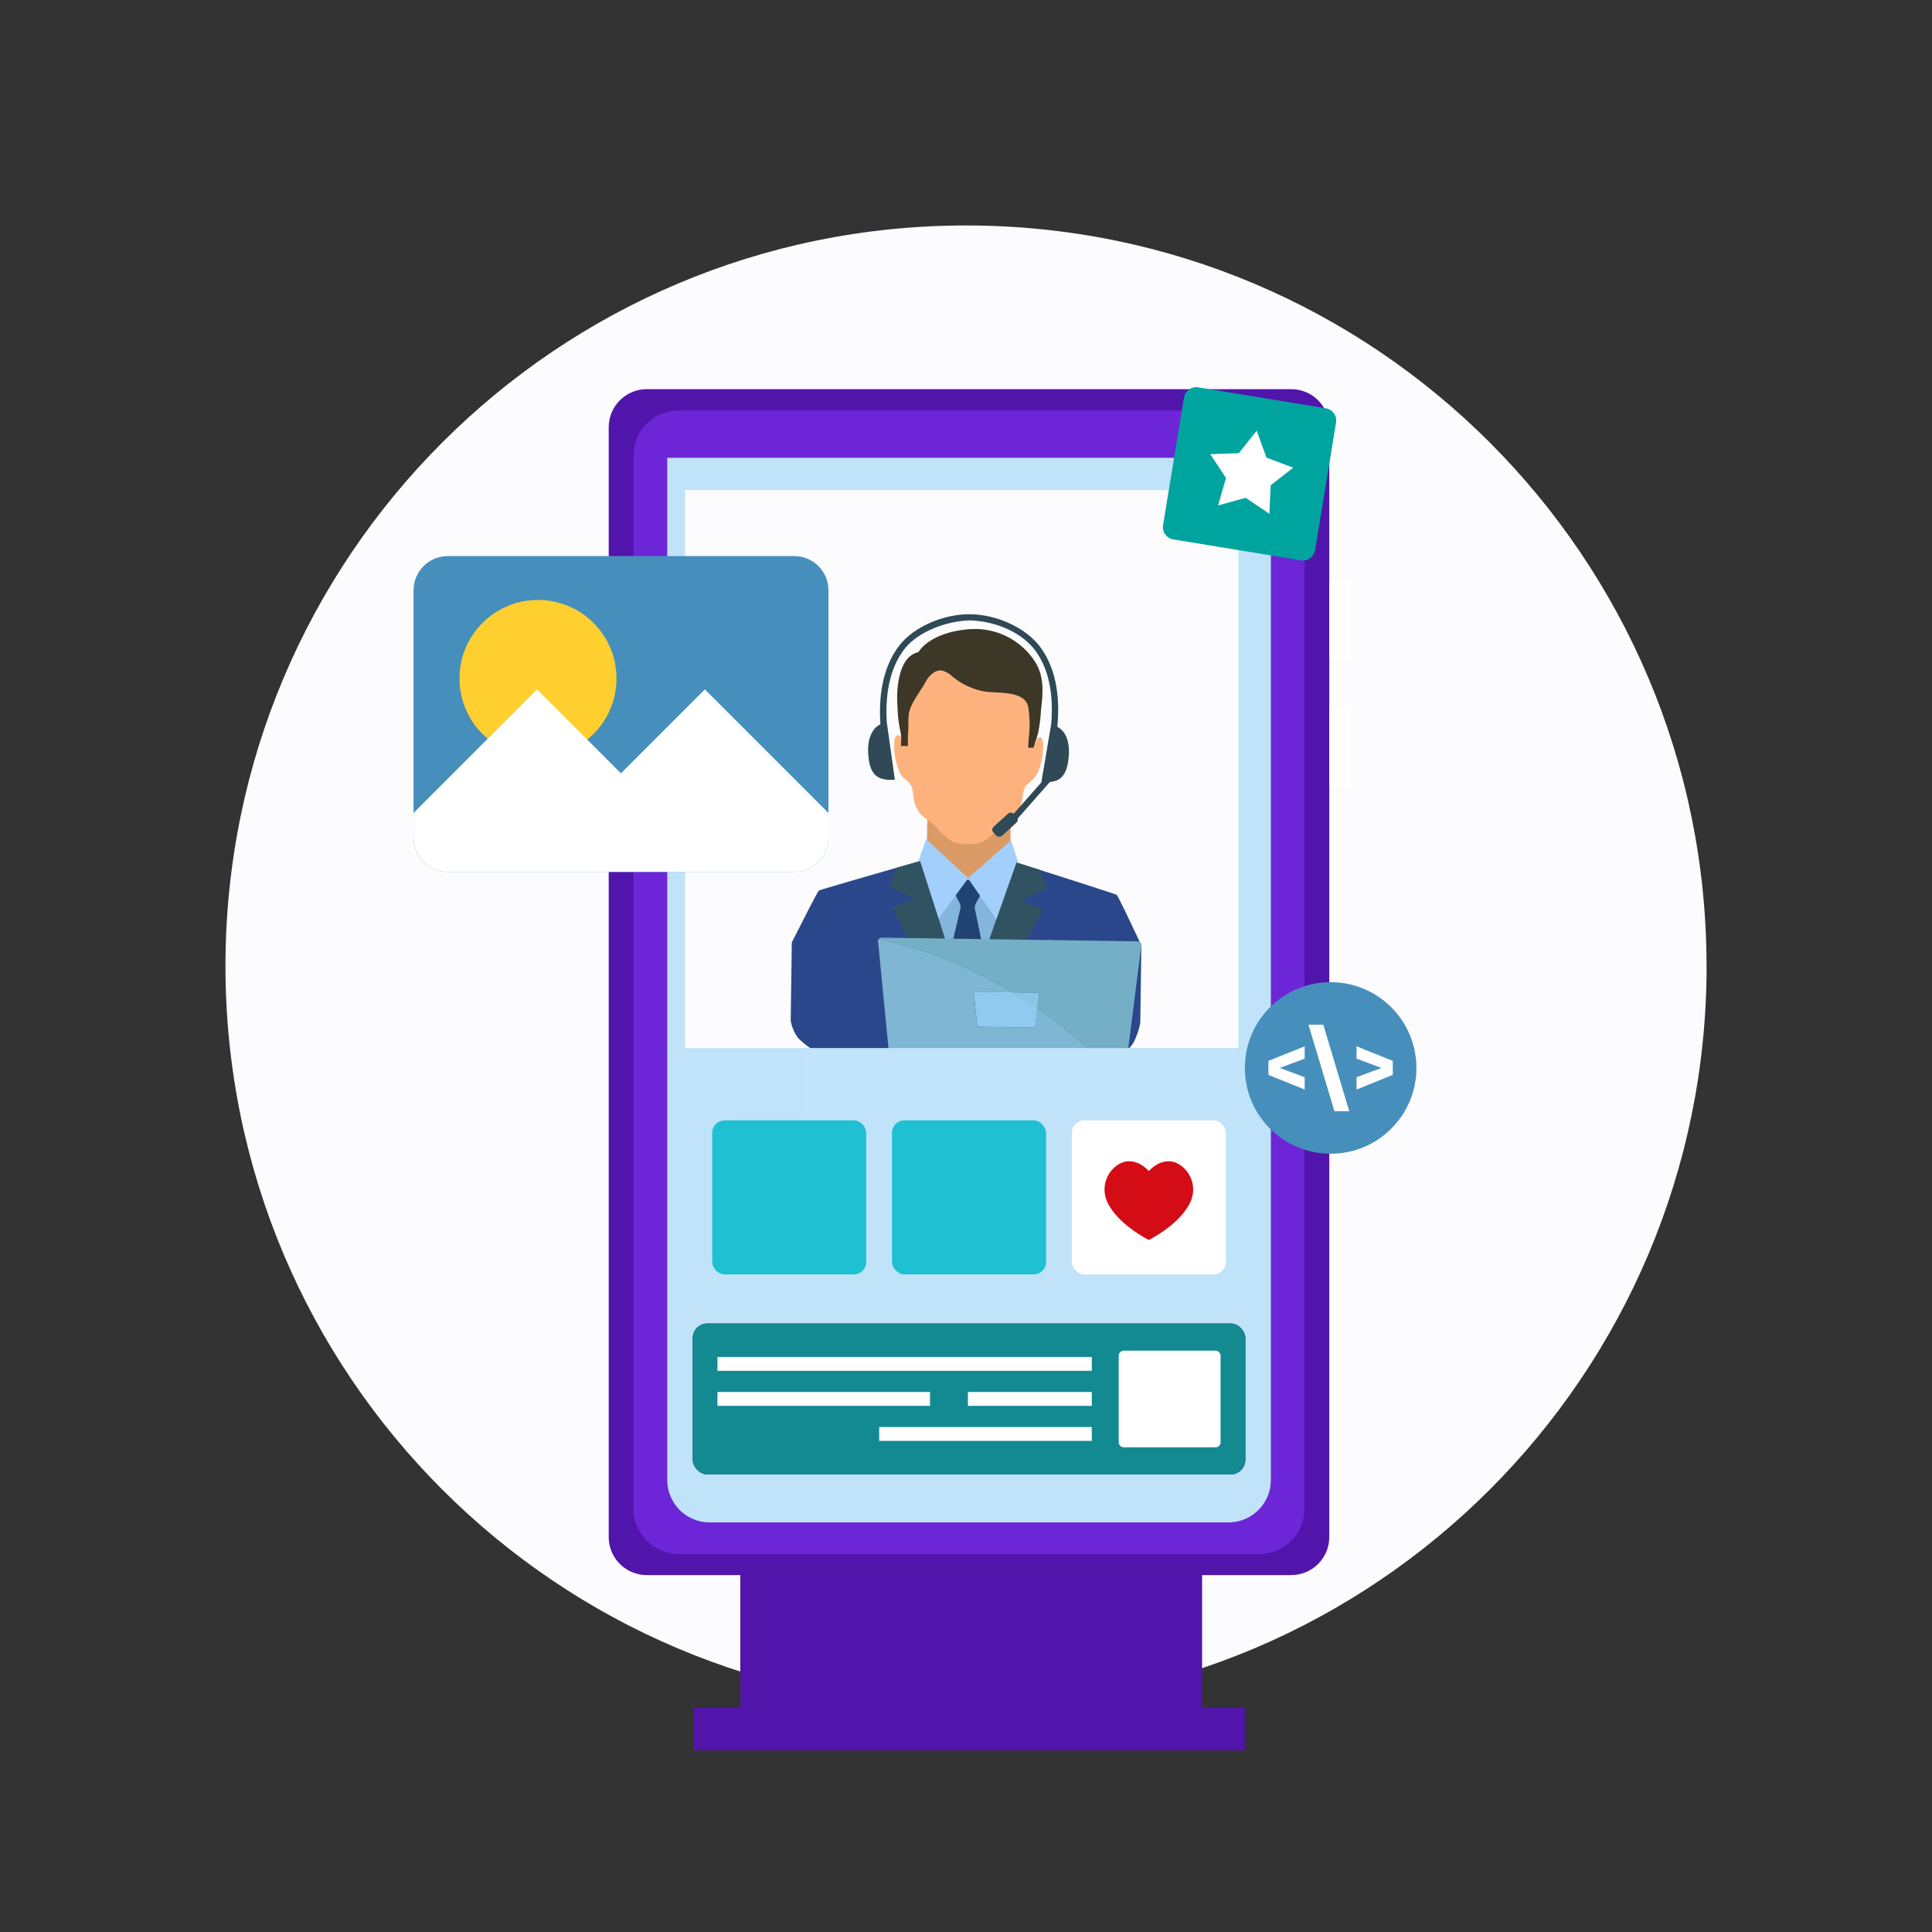 <?xml version="1.0" encoding="UTF-8"?>
<svg id="Layer_2" data-name="Layer 2" xmlns="http://www.w3.org/2000/svg" viewBox="0 0 300 300">
  <rect x="0" y="0" width="300" height="300" fill="#333333" stroke="none"/>
  <defs>
    <style>
      .cls-1 {
        fill: #fcfcff;
      }

      .cls-2 {
        fill: #fff;
      }

      .cls-3 {
        fill: #fecf2f;
      }

      .cls-4 {
        fill: #fdb27d;
      }

      .cls-5 {
        fill: #7fb6d3;
      }

      .cls-6 {
        fill: #6d26d7;
      }

      .cls-7 {
        fill: #00a49f;
      }

      .cls-8 {
        fill: #92caef;
      }

      .cls-9 {
        fill: #c1e4fa;
      }

      .cls-10 {
        fill: #8dc6e5;
      }

      .cls-11 {
        fill: #c0e3f9;
      }

      .cls-12 {
        fill: #d40c15;
      }

      .cls-13 {
        fill: #db9b67;
      }

      .cls-14 {
        fill: #1fc0d1;
      }

      .cls-15 {
        fill: #204372;
      }

      .cls-16 {
        fill: #138a92;
      }

      .cls-17 {
        fill: #a2cffc;
      }

      .cls-18 {
        fill: #468fbc;
      }

      .cls-19 {
        fill: #2b478b;
      }

      .cls-20 {
        fill: #2f4956;
      }

      .cls-21 {
        fill: #315260;
      }

      .cls-22 {
        fill: #3d3727;
      }

      .cls-23 {
        fill: #75afc6;
      }

      .cls-24 {
        fill: #5115ab;
      }

      .cls-25 {
        fill: #82b6dd;
      }

      .cls-26 {
        fill: #5202b5;
      }
    </style>
  </defs>
  <g id="Grupo_14869" data-name="Grupo 14869">
    <g id="Grupo_13984" data-name="Grupo 13984">
      <path id="Trazado_11019" data-name="Trazado 11019" class="cls-1" d="m265,150c0,63.51-51.48,115-114.99,115-63.51,0-115-51.48-115-114.99,0-63.51,51.48-115,114.99-115,0,0,0,0,0,0,63.51,0,114.99,51.48,114.99,114.99Z"/>
      <g id="Grupo_13041" data-name="Grupo 13041">
        <g id="Grupo_13035" data-name="Grupo 13035">
          <g id="Grupo_13017" data-name="Grupo 13017">
            <g id="Grupo_13015" data-name="Grupo 13015">
              <g id="Grupo_13014" data-name="Grupo 13014">
                <g id="Grupo_13013" data-name="Grupo 13013">
                  <g id="Grupo_13012" data-name="Grupo 13012">
                    <g id="Grupo_13011" data-name="Grupo 13011">
                      <g id="Grupo_13010" data-name="Grupo 13010">
                        <path id="Rectángulo_483" data-name="Rectángulo 483" class="cls-24" d="m200.5,244.58h-100.07c-3.26,0-5.91-2.64-5.91-5.91V66.34c0-3.26,2.64-5.91,5.91-5.91h100.07c3.26,0,5.91,2.64,5.91,5.91h0v172.33c0,3.26-2.64,5.91-5.91,5.91h0Z"/>
                      </g>
                    </g>
                  </g>
                  <path id="Trazado_11221" data-name="Trazado 11221" class="cls-6" d="m98.38,70.73v163.56c0,3.86,3.13,7,6.99,7h90.19c3.86,0,6.99-3.13,6.99-6.99h0V70.73c0-3.86-3.13-6.99-6.99-7h-90.19c-3.86,0-6.99,3.13-6.99,7Z"/>
                  <path id="Trazado_11222" data-name="Trazado 11222" class="cls-11" d="m197.34,71.09v158.62c.06,3.64-2.85,6.63-6.48,6.69h-80.77c-3.64-.06-6.53-3.05-6.48-6.69V71.09h93.73Z"/>
                  <rect id="Rectángulo_900" data-name="Rectángulo 900" class="cls-1" x="106.39" y="76.09" width="85.9" height="86.65"/>
                </g>
              </g>
            </g>
            <g id="Grupo_13016" data-name="Grupo 13016">
              <rect id="Rectángulo_484" data-name="Rectángulo 484" class="cls-2" x="206.41" y="89.87" width="3.33" height="12.63"/>
              <rect id="Rectángulo_485" data-name="Rectángulo 485" class="cls-2" x="206.41" y="109.67" width="3.33" height="12.63"/>
              <rect id="Rectángulo_486" data-name="Rectángulo 486" class="cls-2" x="91.2" y="89.87" width="3.33" height="12.63"/>
            </g>
          </g>
          <g id="Grupo_13643" data-name="Grupo 13643">
            <g id="Grupo_13022" data-name="Grupo 13022">
              <g id="Grupo_13019" data-name="Grupo 13019">
                <rect id="Rectángulo_487" data-name="Rectángulo 487" class="cls-2" x="166.43" y="173.97" width="23.92" height="23.92" rx="1.93" ry="1.93"/>
                <path id="Trazado_11227" data-name="Trazado 11227" class="cls-12" d="m173.32,181.05c2.67-2.03,5.07.79,5.07.79,0,0,2.4-2.81,5.07-.79,1.71,1.31,2.29,3.62,1.39,5.58-1.6,3.52-6.46,5.91-6.46,5.91,0,0-4.86-2.39-6.46-5.91-.9-1.96-.32-4.27,1.39-5.58Z"/>
              </g>
              <g id="Grupo_13020" data-name="Grupo 13020">
                <rect id="Rectángulo_488" data-name="Rectángulo 488" class="cls-14" x="138.51" y="173.97" width="23.92" height="23.92" rx="1.93" ry="1.93"/>
              </g>
              <g id="Grupo_13021" data-name="Grupo 13021">
                <rect id="Rectángulo_489" data-name="Rectángulo 489" class="cls-14" x="110.59" y="173.97" width="23.92" height="23.92" rx="1.93" ry="1.93"/>
              </g>
            </g>
            <g id="Grupo_13026" data-name="Grupo 13026">
              <g id="Grupo_13025" data-name="Grupo 13025">
                <path id="Rectángulo_494" data-name="Rectángulo 494" class="cls-7" d="m201.99,87.01l-19.8-3.25c-1.05-.17-1.77-1.17-1.59-2.22,0,0,0,0,0,0l3.25-19.8c.17-1.05,1.17-1.77,2.22-1.59l19.8,3.25c1.05.17,1.77,1.17,1.59,2.22l-3.25,19.8c-.17,1.05-1.17,1.77-2.22,1.59Z"/>
              </g>
              <path id="Trazado_11229" data-name="Trazado 11229" class="cls-2" d="m195.12,66.9l-2.76,3.47-4.43.15,2.44,3.7-1.22,4.26,4.28-1.18,3.68,2.48.2-4.43,3.5-2.73-4.15-1.56-1.52-4.17Z"/>
            </g>
          </g>
          <rect id="Rectángulo_495" data-name="Rectángulo 495" class="cls-26" x="107.57" y="205.51" width="85.81" height="23.44" rx="2.26" ry="2.26"/>
          <g id="Grupo_13034" data-name="Grupo 13034">
            <rect id="Rectángulo_503" data-name="Rectángulo 503" class="cls-16" x="107.56" y="205.51" width="85.81" height="23.44" rx="2.26" ry="2.26"/>
            <g id="Grupo_13033" data-name="Grupo 13033">
              <path id="Rectángulo_504" data-name="Rectángulo 504" class="cls-2" d="m188.73,224.74h-14.22c-.44,0-.8-.35-.8-.79,0,0,0,0,0,0v-13.42c0-.44.36-.8.8-.8,0,0,0,0,0,0h14.22c.44,0,.8.36.8.8v13.42c0,.44-.36.8-.8.8Z"/>
              <g id="Grupo_13032" data-name="Grupo 13032">
                <rect id="Rectángulo_505" data-name="Rectángulo 505" class="cls-2" x="111.41" y="210.71" width="58.12" height="2.15"/>
                <g id="Grupo_13031" data-name="Grupo 13031">
                  <rect id="Rectángulo_506" data-name="Rectángulo 506" class="cls-2" x="150.3" y="216.15" width="19.23" height="2.15"/>
                  <rect id="Rectángulo_507" data-name="Rectángulo 507" class="cls-2" x="111.41" y="216.15" width="33" height="2.15"/>
                </g>
                <rect id="Rectángulo_508" data-name="Rectángulo 508" class="cls-2" x="136.52" y="221.59" width="33.01" height="2.15"/>
              </g>
            </g>
          </g>
        </g>
        <g id="Grupo_13036" data-name="Grupo 13036">
          <path id="Trazado_11230" data-name="Trazado 11230" class="cls-18" d="m64.21,91.65v38.44c0,2.93,2.38,5.31,5.31,5.3h53.81c2.93,0,5.31-2.36,5.31-5.29h0v-38.45c0-2.93-2.37-5.3-5.3-5.3,0,0,0,0,0,0h-53.81c-2.93,0-5.31,2.37-5.31,5.3h0Z"/>
          <circle id="Elipse_1585" data-name="Elipse 1585" class="cls-3" cx="83.54" cy="105.35" r="12.19"/>
          <path id="Trazado_11231" data-name="Trazado 11231" class="cls-2" d="m64.21,126.24v3.85c0,2.93,2.38,5.31,5.31,5.3h53.81c2.93,0,5.31-2.36,5.31-5.29h0v-3.86l-19.19-19.19-13.03,13.03-13.03-13.03-19.18,19.19Z"/>
        </g>
        <rect id="Rectángulo_510" data-name="Rectángulo 510" class="cls-24" x="114.95" y="243.46" width="71.71" height="26.52"/>
        <rect id="Rectángulo_511" data-name="Rectángulo 511" class="cls-24" x="107.66" y="265.16" width="85.63" height="6.63"/>
        <g id="Grupo_13040" data-name="Grupo 13040">
          <g id="Grupo_13038" data-name="Grupo 13038">
            <path id="Trazado_11233" data-name="Trazado 11233" class="cls-18" d="m206.62,179.15h0c7.36,0,13.32-5.96,13.32-13.32h0c0-7.36-5.96-13.32-13.32-13.32h0c-7.36,0-13.32,5.96-13.32,13.32h0c0,7.36,5.96,13.32,13.32,13.32h0Z"/>
          </g>
          <g id="Grupo_13039" data-name="Grupo 13039">
            <path id="Trazado_11234" data-name="Trazado 11234" class="cls-2" d="m210.64,162.47l5.63,2.26v2.18l-5.63,2.27v-1.91l3.87-1.44-3.87-1.45v-1.91Z"/>
            <path id="Trazado_11235" data-name="Trazado 11235" class="cls-2" d="m205.48,159.11l4.03,13.44h-2.3l-4.03-13.44h2.3Z"/>
            <path id="Trazado_11236" data-name="Trazado 11236" class="cls-2" d="m202.59,169.18l-5.63-2.27v-2.18l5.63-2.26v1.91l-3.87,1.45,3.87,1.44v1.91Z"/>
          </g>
        </g>
      </g>
    </g>
    <g id="Grupo_13642" data-name="Grupo 13642">
      <g id="Grupo_13640" data-name="Grupo 13640">
        <g id="Grupo_13639" data-name="Grupo 13639">
          <g id="Grupo_13636" data-name="Grupo 13636">
            <path id="Trazado_11957" data-name="Trazado 11957" class="cls-13" d="m143.99,126.35v.65s-.08,5.35-.08,5.35l6.97,6.58,2.29-2.51,3.71-4.07.09-6.57-12.97.58Z"/>
            <path id="Trazado_11958" data-name="Trazado 11958" class="cls-4" d="m161.97,115.39c-.02-.45-.25-1.22-.84-.79-.27.19-.14.68-.4.84-.61.39-.65-.5-.68-.9-.13-1.49.56-2.92.4-4.4-.22-2.05-2.11-3.47-3.9-4.19-1.77-.71-3.25-4.22-5.09-3.6-1.82-.67-5.86-.25-7.66.42-1.81.67-2.96,5.05-3.24,7.09-.2,1.47.45,2.91.28,4.41-.04.39-.12,1.28-.71.88-.25-.17-.11-.65-.37-.85-.58-.45-.84.31-.87.76-.14,1.66.13,3.32.8,4.85.4.85.98,1.1,1.54,1.72.63.69.51,2.02.73,2.87.15.56.39,1.09.72,1.57.7.99,1.92,1.46,2.72,2.37.68.89,1.52,1.65,2.48,2.24.73.3,1.53.41,2.32.32.78.11,1.58.02,2.32-.26.97-.56,1.84-1.29,2.54-2.17.82-.88,2.07-1.32,2.79-2.29.34-.47.6-.99.76-1.55.25-.84.16-2.18.81-2.85.59-.61,1.17-.84,1.6-1.68.71-1.51,1.03-3.17.94-4.83Z"/>
            <path id="Trazado_11959" data-name="Trazado 11959" class="cls-22" d="m139.7,113.04c.21.76.28,1.55.22,2.33,0,.11-.02.29-.02.47h1.08c.01-.18.01-.37,0-.56-.02-.58,0-1.15.05-1.73.06-.83-.03-1.68.06-2.5.21-1.82,1.76-3.53,2.6-5.11.53-1,1.49-2,2.61-1.82.65.19,1.23.54,1.7,1.02,1.38,1.12,3.02,1.89,4.77,2.21,2.01.37,6.34-.22,6.89,2.4.23,1.43.28,2.88.15,4.32-.1.67-.15,1.35-.16,2.03h.84c.28-.86.66-2.04.75-2.49.22-1.13.35-2.27.41-3.42.34-2.76.53-5.41-1.14-7.75-2.02-2.92-5.32-4.69-8.86-4.77-3-.04-7.32.95-9.06,3.6-3.22.71-3.44,6.11-3.22,8.61.02,1.06.13,2.11.34,3.14Z"/>
          </g>
          <g id="Grupo_13638" data-name="Grupo 13638">
            <path id="Trazado_11960" data-name="Trazado 11960" class="cls-25" d="m143.74,143.69c-.04-.48,6.31-6.96,6.31-6.96h.8s5.85,6.73,5.85,6.73l-6.45,16.53-6.51-16.3Z"/>
            <path id="Trazado_11961" data-name="Trazado 11961" class="cls-15" d="m153.37,150.8l-1.98-9.63c-.06-.31-.01-.62.14-.9l.83-1.49c.04-.09.02-.2-.05-.27-.3-.31-.61-.62-.91-.94-.23-.19-.43-.43-.58-.69-.08-.2-.32-.64-.6-.46-.25.16-.33.42-.49.63-.19.21-.39.4-.6.58-.28.27-.56.54-.84.81-.07.07-.09.17-.06.26l.78,1.52c.14.28.18.59.11.9l-2.25,9.57s0,.1,0,.14l2.82,7.57c.17.18.45.18.63,0l3.04-7.48s.02-.1.01-.15Z"/>
            <g id="Grupo_13637" data-name="Grupo 13637">
              <path id="Trazado_11962" data-name="Trazado 11962" class="cls-19" d="m149.65,156.6l-4.62-16.16-1.94-6.8-.22.06c-.51.14-1.88.53-3.61,1.03-4.65,1.34-11.91,3.43-12.1,3.55s-2.68,5.02-4.21,8.06l-.17,12.17c.17.98.57,1.91,1.18,2.7,6.13,6.34,22.56,6.3,25.66,6.73l.04-11.34Z"/>
              <path id="Trazado_11963" data-name="Trazado 11963" class="cls-19" d="m177.23,146.79c-1.45-3.09-3.63-7.7-3.82-7.83s-7.39-2.43-12-3.9c-1.71-.54-3.07-.97-3.58-1.13l-.22-.07-2.97,9.12-4.71,14.43v.14l-.27-.95-.05,11.34.17.02c1.39-.08,22.24.3,26.2-6.01.51-.96.87-2,1.08-3.07l.17-12.1Z"/>
            </g>
            <path id="Trazado_11964" data-name="Trazado 11964" class="cls-17" d="m156.99,130.5l-6.5,5.69c-.1.09-.25.09-.34,0l-6.33-5.88-1.49,4.18,2.64,9.21,5.14-7.01c.09-.12.25-.14.36-.05.02.02.04.04.06.06l4.94,7.16,2.9-9.14-1.37-4.22Z"/>
            <path id="Trazado_11965" data-name="Trazado 11965" class="cls-21" d="m158.58,139.79l3.35,1.47-12.08,22.11-11.27-22.44,3.38-1.37-3.84-1.96c.33-.97.72-1.93,1.15-2.86,1.73-.49,3.1-.89,3.61-1.03l2.16,6.73,1.72,5.35,3.08,10.68,3.77-10.58,1.03-2.91,3.2-9.05c.51.16,1.87.59,3.58,1.13.41.94.77,1.91,1.07,2.89l-3.9,1.84Z"/>
          </g>
        </g>
        <path id="Trazado_11966" data-name="Trazado 11966" class="cls-20" d="m164.18,112.85c.37-3.77.12-8.71-2.7-12.45-2.06-2.73-6.4-4.96-10.79-5.02-4.3-.06-8.8,2.04-10.93,4.71-2.93,3.66-3.31,8.59-3.05,12.37-1.65.83-2.12,2.96-1.83,5.29.33,2.75,1.59,3.49,4.07,3.33l-1.25-8.94h-.01c-.21-3.59.19-8.16,2.85-11.48,1.95-2.43,6.17-4.25,10.15-4.33,4.45.2,8.14,2.13,10.02,4.62,2.56,3.4,2.83,7.98,2.52,11.56h-.01l-1.51,8.9h.06s-4.37,4.95-4.37,4.95c-.25-.23-.64-.23-.89,0l-2.23,2.03c-.25.23-.27.61-.05.86,0,0,.01.01.02.02l.44.46c.25.25.65.26.92.03l2.23-2.03c.17-.16.24-.4.18-.62l5-5.68c1.62-.14,2.52-1.03,2.85-3.23.35-2.33-.05-4.47-1.68-5.34Z"/>
      </g>
      <g id="Grupo_13641" data-name="Grupo 13641">
        <path id="Trazado_11967" data-name="Trazado 11967" class="cls-23" d="m161.23,154.16c.07,0,.13.05.14.12,0,0,0,.01,0,.02l-.29,2.27c4.74,3.27,9.08,7.1,12.91,11.41.27.02.52-.15.6-.42l2.64-20.83c.02-.29-.2-.54-.49-.56-.02,0-.05,0-.07,0l-39.74-.57c-.19,0-.38.08-.49.23,7.36,1.56,14.39,4.36,20.82,8.27l3.98.06Z"/>
        <path id="Trazado_11968" data-name="Trazado 11968" class="cls-5" d="m161.08,156.56l-.37,2.9c-.02.07-.08.11-.15.1l-8.68-.12c-.07,0-.13-.04-.15-.11l-.51-5.18c0-.07.05-.13.12-.14,0,0,.01,0,.02,0l5.88.08c-6.42-3.91-13.46-6.7-20.82-8.27-.06.09-.09.2-.08.31l2.04,20.89c.07.27.32.45.59.43l34.99.5h0c-3.83-4.31-8.16-8.14-12.91-11.41Z"/>
        <path id="Trazado_11969" data-name="Trazado 11969" class="cls-8" d="m151.37,154.01c-.07,0-.13.04-.14.11,0,0,0,.01,0,.02l.51,5.18c.02.07.08.11.15.11l8.68.12c.07,0,.13-.04.15-.1l.37-2.9c-1.29-.89-2.56-1.71-3.83-2.47l-5.88-.08Z"/>
        <path id="Trazado_11970" data-name="Trazado 11970" class="cls-10" d="m161.23,154.16l-3.98-.06c1.26.75,2.53,1.58,3.83,2.47l.29-2.27c0-.07-.04-.13-.12-.14,0,0-.02,0-.02,0Z"/>
      </g>
    </g>
    <rect id="Rectángulo_899" data-name="Rectángulo 899" class="cls-9" x="124.6" y="162.74" width="67.23" height="10.46"/>
  </g>
</svg>